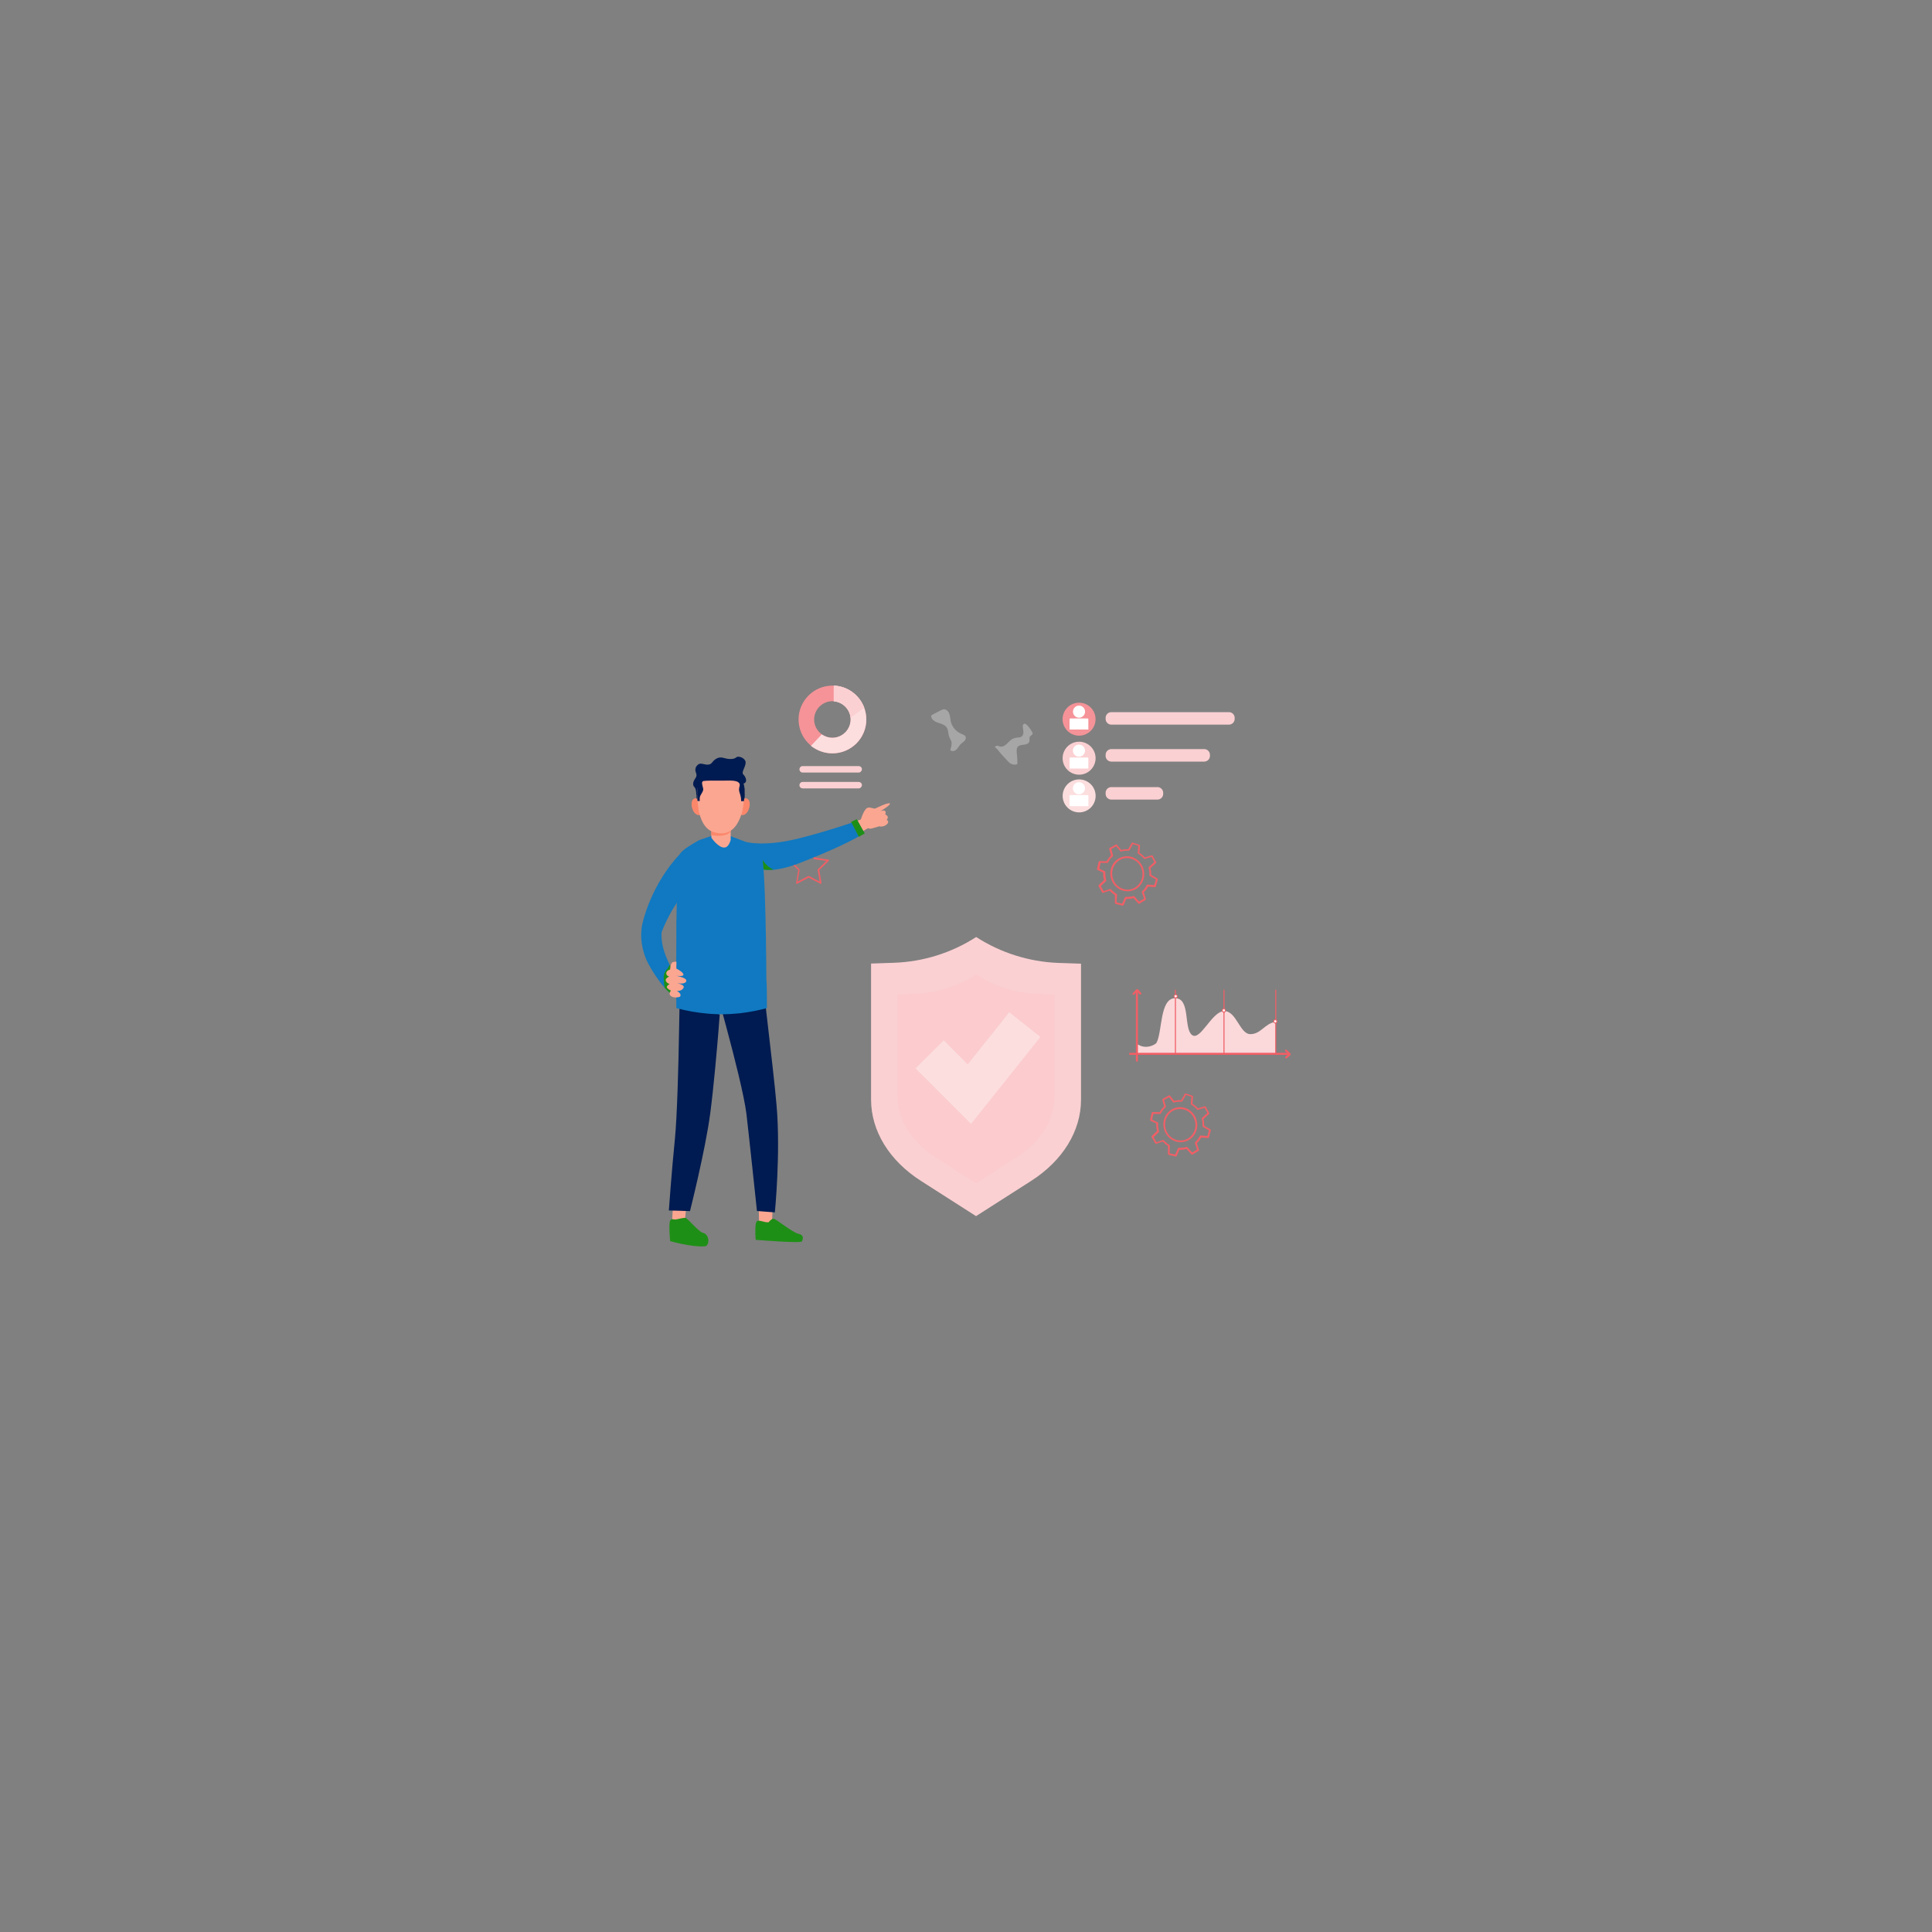 <?xml version="1.0" encoding="utf-8"?>
<svg xmlns="http://www.w3.org/2000/svg" id="Layer_1" style="enable-background:new 0 0 1500 1500" version="1.1" viewBox="0 0 1500 1500" x="0" y="0">
  <rect x="0" y="0" width="1500" height="1500" fill="#808080" stroke="none"/>
  <g>
    <g>
      <g>
        <g>
          <path d="M637.2,686.2c-0.1,0-0.2,0-0.3-0.1l-9-4.7l-9,4.7c-0.2,0.1-0.5,0.1-0.6,0c-0.2-0.1-0.3-0.4-0.2-0.6&#xD;&#xA;					l1.7-10l-7.3-7.1c-0.2-0.2-0.2-0.4-0.2-0.6c0.1-0.2,0.3-0.4,0.5-0.4l10.1-1.5l4.5-9.1c0.2-0.4,0.9-0.4,1.1,0l4.5,9.1l10.1,1.5&#xD;&#xA;					c0.2,0,0.4,0.2,0.5,0.4c0.1,0.2,0,0.5-0.2,0.6l-7.3,7.1l1.7,10c0,0.2-0.1,0.5-0.2,0.6C637.4,686.2,637.3,686.2,637.2,686.2z&#xD;&#xA;					 M627.9,680.1c0.1,0,0.2,0,0.3,0.1l8.2,4.3l-1.6-9.1c0-0.2,0-0.4,0.2-0.5l6.6-6.5l-9.2-1.3c-0.2,0-0.4-0.2-0.5-0.3l-4.1-8.3&#xD;&#xA;					l-4.1,8.3c-0.1,0.2-0.3,0.3-0.5,0.3l-9.2,1.3l6.6,6.5c0.1,0.1,0.2,0.3,0.2,0.5l-1.6,9.1l8.2-4.3&#xD;&#xA;					C627.7,680.2,627.8,680.1,627.9,680.1z" style="fill:#f05f66"/>
        </g>
      </g>
      <g>
        <g>
          <g>
            <path d="M871.6,703.1c0,0-0.1,0-0.2,0l-5.3-1.3c-0.3-0.1-0.5-0.4-0.5-0.7l0-6.2c-1.5-0.9-2.9-2.1-4.1-3.4l-5,1.7&#xD;&#xA;						c-0.3,0.1-0.7,0-0.8-0.3l-2.8-4.9c-0.2-0.3-0.1-0.6,0.1-0.8l4.1-3.9c-0.5-1.9-0.7-3.9-0.6-5.8l-4.4-2.1&#xD;&#xA;						c-0.3-0.1-0.4-0.5-0.4-0.8l1.3-5.5c0.1-0.3,0.3-0.6,0.7-0.5l5.4,0.1c1-1.7,2.1-3.2,3.5-4.5l0,0l-1.4-5c-0.1-0.3,0-0.6,0.3-0.8&#xD;&#xA;						l4.8-2.7c0.3-0.2,0.7-0.1,0.9,0.2l3.3,4c1.8-0.5,3.6-0.6,5.4-0.5l2.7-4.9c0.2-0.3,0.5-0.4,0.8-0.3l5.2,1.7&#xD;&#xA;						c0.3,0.1,0.5,0.4,0.5,0.7l-0.5,5.5c1.6,1,3.1,2.2,4.3,3.6l5.2-1.6c0.3-0.1,0.7,0,0.8,0.3l2.7,4.9c0.2,0.3,0.1,0.6-0.1,0.8&#xD;&#xA;						l-4.3,3.9c0.4,1.7,0.6,3.5,0.6,5.3l4.8,2.7c0.3,0.2,0.4,0.5,0.3,0.8l-1.5,5.5c-0.1,0.3-0.4,0.5-0.7,0.5l-5.3-0.4&#xD;&#xA;						c-0.9,1.7-2.1,3.2-3.4,4.4l1.7,5.1c0.1,0.3,0,0.6-0.3,0.8l-4.7,2.9c-0.3,0.2-0.6,0.1-0.9-0.1l-3.8-4.2&#xD;&#xA;						c-1.8,0.5-3.7,0.7-5.5,0.6l-2.2,5C872.1,703,871.8,703.1,871.6,703.1z M866.9,700.6l4.3,1l2.2-4.9c0.1-0.3,0.4-0.5,0.7-0.4&#xD;&#xA;						c2,0.1,4-0.1,5.9-0.6c0.3-0.1,0.5,0,0.7,0.2l3.7,4.1l3.8-2.3l-1.7-5c-0.1-0.3,0-0.5,0.2-0.7c1.5-1.4,2.7-3,3.6-4.8&#xD;&#xA;						c0.1-0.2,0.4-0.4,0.7-0.4l5.2,0.4l1.2-4.4l-4.7-2.7c-0.2-0.1-0.4-0.4-0.3-0.6c0.1-1.9-0.1-3.8-0.6-5.7c-0.1-0.2,0-0.5,0.2-0.7&#xD;&#xA;						l4.2-3.8l-2.2-4l-5.1,1.6c-0.3,0.1-0.6,0-0.7-0.2l-0.3-0.3c-1.2-1.4-2.7-2.6-4.3-3.6c-0.2-0.1-0.4-0.4-0.3-0.7l0.5-5.4&#xD;&#xA;						l-4.2-1.4l-2.6,4.8c-0.1,0.2-0.4,0.4-0.7,0.4c-2-0.1-3.9,0-5.8,0.6c-0.3,0.1-0.5,0-0.7-0.2l-3.2-3.9l-3.8,2.2l1.4,4.9&#xD;&#xA;						c0.1,0.3,0,0.5-0.2,0.7l-0.3,0.3c-1.4,1.3-2.5,2.8-3.4,4.5c-0.1,0.2-0.4,0.4-0.6,0.4h0l-5.2-0.1l-1,4.5l4.3,2.1&#xD;&#xA;						c0.3,0.1,0.4,0.4,0.4,0.7c-0.1,2.1,0.1,4.2,0.7,6.2c0.1,0.2,0,0.5-0.2,0.7l-4,3.9l2.2,3.9l4.9-1.7c0.3-0.1,0.6,0,0.8,0.2&#xD;&#xA;						l-0.4,0.6l0.5-0.5c1.2,1.4,2.7,2.6,4.3,3.6c0.2,0.1,0.3,0.4,0.3,0.6L866.9,700.6z M875.4,692c-3.8,0-7.4-1.7-9.9-4.6&#xD;&#xA;						c-4.9-5.6-4.6-14.2,0.8-19.2c2.4-2.2,5.5-3.4,8.7-3.4c3.8,0,7.4,1.7,9.9,4.6c4.9,5.6,4.6,14.2-0.8,19.2&#xD;&#xA;						C881.7,690.8,878.7,692,875.4,692z M875,666.2c-2.9,0-5.6,1.1-7.7,3.1c-4.8,4.5-5.1,12.2-0.7,17.3c2.3,2.6,5.5,4.1,8.9,4.1&#xD;&#xA;						c2.9,0,5.6-1.1,7.7-3.1c4.8-4.5,5.1-12.2,0.7-17.3C881.6,667.7,878.3,666.2,875,666.2z" style="fill:#f05f66"/>
          </g>
        </g>
      </g>
      <g>
        <g>
          <g>
            <path d="M912.8,897.9c0,0-0.1,0-0.2,0l-5.3-1.3c-0.3-0.1-0.5-0.4-0.5-0.7l0-6.2c-1.5-0.9-2.9-2.1-4.1-3.4l-5,1.7&#xD;&#xA;						c-0.3,0.1-0.7,0-0.8-0.3l-2.8-4.9c-0.2-0.3-0.1-0.6,0.1-0.8l4.1-3.9c-0.5-1.9-0.7-3.9-0.6-5.8l-4.4-2.1&#xD;&#xA;						c-0.3-0.1-0.4-0.5-0.4-0.8l1.3-5.5c0.1-0.3,0.3-0.6,0.7-0.5l5.4,0.1c1-1.7,2.1-3.2,3.5-4.5l0,0l-1.4-5c-0.1-0.3,0-0.6,0.3-0.8&#xD;&#xA;						l4.8-2.7c0.3-0.2,0.7-0.1,0.9,0.2l3.3,4c1.8-0.5,3.6-0.6,5.4-0.5l2.7-4.9c0.2-0.3,0.5-0.4,0.8-0.3l5.2,1.7&#xD;&#xA;						c0.3,0.1,0.5,0.4,0.5,0.7l-0.5,5.5c1.6,1,3.1,2.2,4.3,3.6l5.2-1.6c0.3-0.1,0.7,0,0.8,0.3l2.7,4.9c0.2,0.3,0.1,0.6-0.1,0.8&#xD;&#xA;						l-4.3,3.9c0.4,1.7,0.6,3.5,0.6,5.3l4.8,2.7c0.3,0.2,0.4,0.5,0.3,0.8l-1.5,5.5c-0.1,0.3-0.4,0.5-0.7,0.5l-5.3-0.4&#xD;&#xA;						c-0.9,1.7-2.1,3.2-3.4,4.4l1.7,5.1c0.1,0.3,0,0.6-0.3,0.8l-4.7,2.9c-0.3,0.2-0.6,0.1-0.9-0.1l-3.8-4.2&#xD;&#xA;						c-1.8,0.5-3.7,0.7-5.5,0.6l-2.2,5C913.3,897.8,913,897.9,912.8,897.9z M908.1,895.4l4.3,1l2.2-4.9c0.1-0.3,0.4-0.5,0.7-0.4&#xD;&#xA;						c2,0.1,4-0.1,5.9-0.6c0.3-0.1,0.5,0,0.7,0.2l3.7,4.1l3.8-2.3l-1.7-5c-0.1-0.3,0-0.5,0.2-0.7c1.5-1.4,2.7-3,3.6-4.8&#xD;&#xA;						c0.1-0.2,0.4-0.4,0.7-0.4l5.2,0.4l1.2-4.4l-4.7-2.7c-0.2-0.1-0.4-0.4-0.3-0.6c0.1-1.9-0.1-3.8-0.6-5.7c-0.1-0.2,0-0.5,0.2-0.7&#xD;&#xA;						l4.2-3.8l-2.2-4l-5.1,1.6c-0.3,0.1-0.6,0-0.7-0.2l-0.3-0.3c-1.2-1.4-2.7-2.6-4.3-3.6c-0.2-0.1-0.4-0.4-0.3-0.7l0.5-5.4&#xD;&#xA;						l-4.2-1.4L918,855c-0.1,0.2-0.4,0.4-0.7,0.4c-2-0.1-3.9,0-5.8,0.6c-0.3,0.1-0.5,0-0.7-0.2l-3.2-3.9l-3.8,2.2l1.4,4.9&#xD;&#xA;						c0.1,0.3,0,0.5-0.2,0.7l-0.3,0.3c-1.4,1.3-2.5,2.8-3.4,4.5c-0.1,0.2-0.4,0.4-0.6,0.4h0l-5.2-0.1l-1,4.5l4.3,2.1&#xD;&#xA;						c0.3,0.1,0.4,0.4,0.4,0.7c-0.1,2.1,0.1,4.2,0.7,6.2c0.1,0.2,0,0.5-0.2,0.7l-4,3.9l2.2,3.9l4.9-1.7c0.3-0.1,0.6,0,0.8,0.2&#xD;&#xA;						l-0.4,0.6l0.5-0.5c1.2,1.4,2.7,2.6,4.3,3.6c0.2,0.1,0.3,0.4,0.3,0.6L908.1,895.4z M916.6,886.8c-3.8,0-7.4-1.7-9.9-4.6&#xD;&#xA;						c-4.9-5.6-4.6-14.2,0.8-19.2c2.4-2.2,5.5-3.4,8.7-3.4c3.8,0,7.4,1.7,9.9,4.6c4.9,5.6,4.6,14.2-0.8,19.2&#xD;&#xA;						C922.9,885.6,919.8,886.8,916.6,886.8z M916.1,861c-2.9,0-5.6,1.1-7.7,3.1c-4.8,4.5-5.1,12.2-0.7,17.3c2.3,2.6,5.5,4.1,8.9,4.1&#xD;&#xA;						c2.9,0,5.6-1.1,7.7-3.1c4.8-4.5,5.1-12.2,0.7-17.3C922.7,862.5,919.5,861,916.1,861z" style="fill:#f05f66"/>
          </g>
        </g>
      </g>
      <g>
        <g>
          <g>
            <path d="M766.4,929.6h-25.6c-1.5,0-2.7-1.2-2.7-2.7v-16.7c0-1.5,1.2-2.7,2.7-2.7h25.6c1.5,0,2.7,1.2,2.7,2.7&#xD;&#xA;						v16.7C769.2,928.4,767.9,929.6,766.4,929.6z M743.6,924.1h20.1v-11.2h-20.1V924.1z" style="fill:#fbd0d2"/>
          </g>
        </g>
        <g style="opacity:.3">
          <g>
            <path d="M737,572.1c-0.9-2.4-0.6-5.2-2-7.3c-1.4-2.1-4.1-2.8-6.5-3.6c-2.4-0.8-5-2.2-5.5-4.7&#xD;&#xA;						c-0.1-0.3-0.1-0.7,0.1-1c0.1-0.2,0.4-0.4,0.6-0.5c2.2-1.1,4.3-2.3,6.5-3.4c0.8-0.4,1.7-0.9,2.6-0.9c1.9-0.1,3.6,1.6,4.2,3.4&#xD;&#xA;						c0.7,1.8,0.7,3.8,1.1,5.7c0.9,4.4,4.1,8.2,8.2,9.9c1.4,0.6,3.1,1.1,3.5,2.6c0.3,1.1-0.3,2.3-1.1,3.1c-0.8,0.8-1.9,1.4-2.7,2.2&#xD;&#xA;						c-1.3,1.3-2.1,3-3.4,4.3c-1.3,1.3-3.7,1.8-4.8,0.4c0.7-2.2,1.4-4.6,0.8-6.8C738.1,574.3,737.4,573.2,737,572.1z" style="fill:#fff"/>
          </g>
        </g>
        <g style="opacity:.3">
          <g>
            <path d="M789.4,584.4c-0.1-1.5-0.2-3.3,0.7-4.5c1.1-1.4,3.1-1.5,4.8-1.7s3.7-0.8,4.3-2.4c0.4-1.3-0.3-2.9,0.5-4&#xD;&#xA;						c0.6-0.8,1.9-1.2,2-2.2c0.1-0.5-0.1-0.9-0.4-1.3c-1.1-2-2.4-3.9-4.1-5.5c-0.5-0.5-1.2-1.1-1.9-0.9c-1.1,0.2-1.4,1.6-1.2,2.7&#xD;&#xA;						c0.1,1.3,0.5,2.7,0.5,4c0,1.4-0.6,2.8-1.8,3.5c-0.7,0.4-1.6,0.4-2.4,0.5c-1.6,0.1-3.3,0.5-4.7,1.3c-1.6,1-2.8,2.5-4.2,3.8&#xD;&#xA;						c-1.4,1.3-3.3,2.3-5.1,1.9c-0.8-0.2-1.5-0.6-2.3-0.6s-1.7,0.5-1.6,1.3c0.9,0.3,1.5,1.1,2.1,1.8c2.3,3,4.9,5.7,7.5,8.5&#xD;&#xA;						c0.8,0.9,1.7,1.8,2.7,2.3c1.2,0.7,2.6,0.9,4,0.7c0.4-0.1,0.8-0.2,1-0.5c0.2-0.3,0.2-0.7,0.1-1.1&#xD;&#xA;						C789.9,589.3,789.7,586.9,789.4,584.4z" style="fill:#fff"/>
          </g>
        </g>
        <g>
          <g>
            <g>
              <g>
                <path d="M757.9,727.5L757.9,727.5L757.9,727.5c-19.1,12.3-41.1,19.2-63.8,20l-17.8,0.6v105.7&#xD;&#xA;								c0,24.3,14.2,47.4,38.8,63.1l42.7,27.3l42.7-27.3c24.6-15.7,38.8-38.8,38.8-63.1V748.2l-17.8-0.6&#xD;&#xA;								C799,746.7,777,739.8,757.9,727.5z" style="fill:#fbd0d2"/>
              </g>
            </g>
            <g style="opacity:.45">
              <g>
                <g>
                  <path d="M757.9,756.6L757.9,756.6L757.9,756.6c-14.2,9.2-30.7,14.4-47.7,15l-13.3,0.5v79&#xD;&#xA;									c0,18.2,10.6,35.4,29,47.2l31.9,20.4l31.9-20.4c18.4-11.8,29-29,29-47.2v-79l-13.3-0.5C788.6,771,772.1,765.8,757.9,756.6z" style="fill:#fac6c9"/>
                </g>
              </g>
            </g>
          </g>
          <g>
            <g>
              <polygon points="753.9 872.6 710.8 829.5 732.7 807.7 751.3 826.4 783.6 785.9 807.8 805.1" style="fill:#fcdedf"/>
            </g>
          </g>
        </g>
      </g>
      <g>
        <g>
          <g>
            <g>
              <path d="M882.3,817.9c0,0-1.1-8.4,1.5-6.8c6.4,3.9,13.5-0.2,14.2-1.6c4.5-8.9,2.4-34.5,14.4-34.5&#xD;&#xA;							s6.5,23.3,13,28.5c6.5,5.2,15.5-18.5,25.1-18.5s12,17.9,20.3,17.9c8.2,0,11-8.2,19.6-9.6V818L882.3,817.9z" style="fill:#fbd8da"/>
            </g>
          </g>
          <g>
            <g>
              <path d="M880,772.4c-0.2,0-0.4-0.1-0.5-0.2c-0.3-0.3-0.3-0.8,0-1.1l2.8-3c0.1-0.2,0.3-0.2,0.6-0.2l0,0&#xD;&#xA;							c0.2,0,0.4,0.1,0.6,0.2l2.5,2.8c0.3,0.3,0.3,0.8-0.1,1.1c-0.3,0.3-0.8,0.3-1.1-0.1l-2-2.2l-2.2,2.4&#xD;&#xA;							C880.4,772.3,880.2,772.4,880,772.4z" style="fill:#f05f66"/>
            </g>
          </g>
          <g>
            <g>
              <path d="M997.6,815.6c0-0.2,0.1-0.4,0.2-0.5c0.3-0.3,0.8-0.3,1.1,0l3,2.8c0.2,0.1,0.2,0.3,0.2,0.6l0,0&#xD;&#xA;							c0,0.2-0.1,0.4-0.2,0.6l-2.8,2.5c-0.3,0.3-0.8,0.3-1.1-0.1c-0.3-0.3-0.3-0.8,0.1-1.1l2.2-2l-2.4-2.2&#xD;&#xA;							C997.7,816,997.6,815.8,997.6,815.6z" style="fill:#f05f66"/>
            </g>
          </g>
          <g>
            <g>
              <path d="M912.6,818c-0.2,0-0.4-0.2-0.4-0.4v-48.9c0-0.2,0.2-0.4,0.4-0.4s0.4,0.2,0.4,0.4v48.9&#xD;&#xA;							C913,817.8,912.8,818,912.6,818z" style="fill:#f05f66"/>
            </g>
          </g>
          <g>
            <g>
              <path d="M950.3,818c-0.2,0-0.4-0.2-0.4-0.4v-48.9c0-0.2,0.2-0.4,0.4-0.4s0.4,0.2,0.4,0.4v48.9&#xD;&#xA;							C950.7,817.8,950.5,818,950.3,818z" style="fill:#f05f66"/>
            </g>
          </g>
          <g>
            <g>
              <path d="M990.5,818c-0.2,0-0.4-0.2-0.4-0.4v-48.9c0-0.2,0.2-0.4,0.4-0.4c0.2,0,0.4,0.2,0.4,0.4v48.9&#xD;&#xA;							C990.9,817.8,990.7,818,990.5,818z" style="fill:#f05f66"/>
            </g>
          </g>
          <g>
            <g>
              <path d="M882.7,824.3c-0.4,0-0.8-0.3-0.8-0.8v-53.1c0-0.4,0.3-0.8,0.8-0.8s0.8,0.3,0.8,0.8v53.1&#xD;&#xA;							C883.4,824,883.1,824.3,882.7,824.3z" style="fill:#f05f66"/>
            </g>
          </g>
          <g>
            <g>
              <path d="M1000.2,819H877.4c-0.4,0-0.8-0.3-0.8-0.8s0.3-0.8,0.8-0.8h122.8c0.4,0,0.8,0.3,0.8,0.8&#xD;&#xA;							S1000.6,819,1000.2,819z" style="fill:#f05f66"/>
            </g>
          </g>
          <g>
            <g>
              <g>
                <path d="M914,773.5c0-0.7-0.6-1.3-1.3-1.3s-1.3,0.6-1.3,1.3s0.6,1.3,1.3,1.3S914,774.2,914,773.5z" style="fill:#fff"/>
              </g>
            </g>
            <g>
              <g>
                <path d="M912.8,775.2c-0.9,0-1.6-0.7-1.6-1.6s0.7-1.6,1.6-1.6s1.6,0.7,1.6,1.6S913.7,775.2,912.8,775.2z&#xD;&#xA;								 M912.8,772.6c-0.5,0-0.9,0.4-0.9,0.9s0.4,0.9,0.9,0.9s0.9-0.4,0.9-0.9S913.3,772.6,912.8,772.6z" style="fill:#f05f66"/>
              </g>
            </g>
          </g>
          <g>
            <g>
              <g>
                <circle cx="950.2" cy="784.5" r="1.3" style="fill:#fff"/>
              </g>
            </g>
            <g>
              <g>
                <path d="M950.2,786.2c-0.9,0-1.6-0.7-1.6-1.6c0-0.9,0.7-1.6,1.6-1.6c0.9,0,1.6,0.7,1.6,1.6&#xD;&#xA;								C951.8,785.4,951.1,786.2,950.2,786.2z M950.2,783.6c-0.5,0-0.9,0.4-0.9,0.9c0,0.5,0.4,0.9,0.9,0.9c0.5,0,0.9-0.4,0.9-0.9&#xD;&#xA;								C951.1,784,950.7,783.6,950.2,783.6z" style="fill:#f05f66"/>
              </g>
            </g>
          </g>
          <g>
            <g>
              <g>
                <path d="M991.4,793c0-0.7-0.6-1.3-1.3-1.3c-0.7,0-1.3,0.6-1.3,1.3c0,0.7,0.6,1.3,1.3,1.3&#xD;&#xA;								C990.8,794.3,991.4,793.7,991.4,793z" style="fill:#fff"/>
              </g>
            </g>
            <g>
              <g>
                <path d="M990.1,794.6c-0.9,0-1.6-0.7-1.6-1.6c0-0.9,0.7-1.6,1.6-1.6c0.9,0,1.6,0.7,1.6,1.6&#xD;&#xA;								C991.8,793.9,991,794.6,990.1,794.6z M990.1,792.1c-0.5,0-0.9,0.4-0.9,0.9c0,0.5,0.4,0.9,0.9,0.9c0.5,0,0.9-0.4,0.9-0.9&#xD;&#xA;								C991.1,792.5,990.6,792.1,990.1,792.1z" style="fill:#f05f66"/>
              </g>
            </g>
          </g>
        </g>
      </g>
      <g>
        <g>
          <g>
            <g>
              <path d="M646.3,584.9c-14.5,0-26.3-11.8-26.3-26.3c0-14.5,11.8-26.3,26.3-26.3s26.3,11.8,26.3,26.3&#xD;&#xA;							C672.7,573.1,660.8,584.9,646.3,584.9z M646.3,544.4c-7.8,0-14.2,6.4-14.2,14.2c0,7.8,6.4,14.2,14.2,14.2s14.2-6.4,14.2-14.2&#xD;&#xA;							C660.5,550.8,654.1,544.4,646.3,544.4z" style="fill:#f59398"/>
            </g>
          </g>
          <g>
            <g>
              <path d="M646.3,584.9c14.5,0,26.3-11.8,26.3-26.3c0-14.2-11.2-25.7-25.3-26.3v12.2c7.3,0.6,13.1,6.6,13.1,14.1&#xD;&#xA;							c0,7.8-6.4,14.2-14.2,14.2c-3,0-5.8-1-8.2-2.6l-8.4,8.9C634.3,582.7,640,584.9,646.3,584.9z" style="fill:#fcdedf"/>
            </g>
          </g>
          <g>
            <g>
              <path d="M647.4,532.3v12.2c6.8,0.5,12.3,5.9,13,12.7l10.6-7.7C667.4,539.8,658.3,532.8,647.4,532.3z" style="fill:#fbd0d2"/>
            </g>
          </g>
        </g>
        <g>
          <g>
            <path d="M666.7,599.8h-43.5c-1.4,0-2.5-1.1-2.5-2.5l0,0c0-1.4,1.1-2.5,2.5-2.5h43.5c1.4,0,2.5,1.1,2.5,2.5l0,0&#xD;&#xA;						C669.1,598.7,668,599.8,666.7,599.8z" style="fill:#fbd0d2"/>
          </g>
        </g>
        <g>
          <g>
            <path d="M666.7,612.1h-43.5c-1.4,0-2.5-1.1-2.5-2.5l0,0c0-1.4,1.1-2.5,2.5-2.5h43.5c1.4,0,2.5,1.1,2.5,2.5l0,0&#xD;&#xA;						C669.1,611,668,612.1,666.7,612.1z" style="fill:#fbd0d2"/>
          </g>
        </g>
      </g>
      <g>
        <g>
          <g>
            <g>
              <circle cx="837.8" cy="558.4" r="12.8" style="fill:#f59398" transform="rotate(-59.914 837.767 558.39)"/>
            </g>
          </g>
          <g>
            <g>
              <path d="M844.4,557.8H831c-0.3,0-0.6,0.3-0.6,0.6v8H845v-8C845,558.1,844.7,557.8,844.4,557.8z" style="fill:#fff"/>
            </g>
          </g>
          <g>
            <g>
              <circle cx="837.7" cy="552.5" r="4.7" style="fill:#fff" transform="rotate(-67.282 837.747 552.479)"/>
            </g>
          </g>
        </g>
        <g>
          <g>
            <g>
              <circle cx="837.8" cy="588.7" r="12.8" style="fill:#fbd0d2" transform="rotate(-10.62 837.608 588.606)"/>
            </g>
          </g>
          <g>
            <g>
              <path d="M844.4,588.1H831c-0.3,0-0.6,0.3-0.6,0.6v8H845v-8C845,588.4,844.7,588.1,844.4,588.1z" style="fill:#fff"/>
            </g>
          </g>
          <g>
            <g>
              <circle cx="837.7" cy="582.8" r="4.7" style="fill:#fff"/>
            </g>
          </g>
        </g>
        <g>
          <g>
            <g>
              <circle cx="837.8" cy="618" r="12.8" style="fill:#fcdedf" transform="rotate(-59.914 837.767 617.93)"/>
            </g>
          </g>
          <g>
            <g>
              <path d="M844.4,617.3H831c-0.3,0-0.6,0.3-0.6,0.6v8H845v-8C845,617.6,844.7,617.3,844.4,617.3z" style="fill:#fff"/>
            </g>
          </g>
          <g>
            <g>
              <circle cx="837.7" cy="612" r="4.7" style="fill:#fff"/>
            </g>
          </g>
        </g>
        <g>
          <g>
            <path d="M954.2,562.6h-91.4c-2.4,0-4.4-2-4.4-4.4v-0.9c0-2.4,2-4.4,4.4-4.4h91.4c2.4,0,4.4,2,4.4,4.4v0.9&#xD;&#xA;						C958.6,560.6,956.6,562.6,954.2,562.6z" style="fill:#fbd0d2"/>
          </g>
        </g>
        <g>
          <g>
            <path d="M935,591.3h-72.2c-2.4,0-4.4-2-4.4-4.4v-0.9c0-2.4,2-4.4,4.4-4.4H935c2.4,0,4.4,2,4.4,4.4v0.9&#xD;&#xA;						C939.4,589.3,937.4,591.3,935,591.3z" style="fill:#fbd0d2"/>
          </g>
        </g>
        <g>
          <g>
            <path d="M898.7,620.8h-35.9c-2.4,0-4.4-2-4.4-4.4v-0.9c0-2.4,2-4.4,4.4-4.4h35.9c2.4,0,4.4,2,4.4,4.4v0.9&#xD;&#xA;						C903.1,618.8,901.1,620.8,898.7,620.8z" style="fill:#fbd0d2"/>
          </g>
        </g>
      </g>
    </g>
    <g>
      <g>
        <g>
          <g>
            <polygon points="522.5 936.1 521.8 948.3 531.7 948.5 532.9 935.7" style="fill:#fba691"/>
            <g>
              <path d="M525.7,946.6c0,0,5.1-1.2,6.5-1.1c1.4,0.1,10.3,10.9,13.4,11.6c5.7,1.3,5.3,10.2,1.8,10.5&#xD;&#xA;							c-10.1,0.9-27.1-4-27.1-4s-1.1-11.5-0.3-15C520.9,945,522.9,947.5,525.7,946.6z" style="fill:#1e8f16"/>
            </g>
          </g>
          <g>
            <path d="M558.8,787.6c0,0-0.2,2.9-0.6,7.6c-0.1,1.3-0.2,2.6-0.3,4.2c-1.3,15.9-3.8,44.7-6.5,65.2&#xD;&#xA;						c-3.8,28.6-15.7,75.7-15.7,75.7l-12.3-0.4l-1.2,0l-2.9-0.1c0,0,2.1-29.8,4.7-55.6c1.7-17.1,2.8-57.4,3.2-82.9&#xD;&#xA;						c0.3-13.1,0.4-22.3,0.4-22.3L558.8,787.6z" style="fill:#001b51"/>
          </g>
        </g>
        <g>
          <g>
            <polygon points="599.8 938.4 599.4 949.4 589.3 948.9 589.1 937.2" style="fill:#fba691"/>
            <g>
              <path d="M596.8,948.9c0,0,2.2-2.9,3.9-2.7c1.7,0.1,14.7,10.8,19.2,11.7c4.5,0.9,3.6,4.2,2.7,5.9&#xD;&#xA;							c-0.9,1.7-35.9-1.2-35.9-1.2s-0.8-10.5,0.4-13.6C588.3,945.9,593.3,949.6,596.8,948.9z" style="fill:#1e8f16"/>
            </g>
          </g>
          <path d="M601.6,941.3l-10.2-0.8l-1.2-0.1l-2.5-0.2c0,0-6.3-59.7-8.2-75.6c-1.7-13.8-9.6-44.9-14.8-64.2&#xD;&#xA;					c-1.5-5.5-2.7-10-3.5-13c-0.6-2.3-1-3.6-1-3.6l34.1-3.3c0,0,0.1,0.7,0.3,2.1c0.3,2.8,1,8.1,1.7,14.7c2.1,18.1,5.4,46.3,6.6,60.6&#xD;&#xA;					C606.2,895,601.6,941.3,601.6,941.3z" style="fill:#001b51"/>
        </g>
        <g>
          <g>
            <path d="M690.7,623.7c-2.1-0.6-11.1,4.1-11.4,4.1c-0.4,0.1-2.1-0.5-3.9-0.8c-1.8-0.2-2.8,0.3-4.3,2.7&#xD;&#xA;						c-1.5,2.4-2.7,6.5-2.7,6.5c-0.9,0.3-1.8,0.7-2.8,1.1c1.3,2.7,2.7,5.4,4.2,8.1c1.5-0.9,2.9-1.7,4.1-2.4c0.9,0.3,1.7,0.5,2.6,0.3&#xD;&#xA;						c2.2-0.5,4-1.1,5.1-1.4c0.6-0.2,1-0.4,1-0.4s0,0,0,0c0.2,0.1,1.2,0.5,3.2,0c2.2-0.6,3.8-2.2,3.8-3.3c0-1.1-1.2-1.7-1.2-1.7&#xD;&#xA;						s0.9-0.8,0.9-2c0-1.2-2.1-2.3-2.1-2.3s1-1.2,0.1-2.4c-0.8-1.1-3.5-0.1-3.8,0C683.9,629.7,692.7,624.3,690.7,623.7z" style="fill:#fba691"/>
          </g>
          <path d="M665.7,637.3c-18.4,6.2-32.3,10.4-46.6,13.9c-25.7,6.3-39.4,2.6-39.4,2.6l9.7,17.8l1.7,3.2&#xD;&#xA;					c2.8,0.8,6.1,0.8,9.5,0.5c9.6-0.9,19.6-5,19.6-5c26.4-10.3,43.6-18.6,50.7-23.5L665.7,637.3z" style="fill:#1079c1"/>
          <polygon points="665.2 636 660.8 638.1 666.8 649.7 671.4 647.1" style="fill:#1e8f16"/>
          <path d="M600.5,675.2c-3.4,0.3-6.7,0.3-9.5-0.5l-1.7-3.2c0.4-1.6,1.3-2.9,3.1-3.6&#xD;&#xA;					C592.4,667.9,594.6,672.5,600.5,675.2z" style="fill:#1e8f16"/>
        </g>
        <g>
          <g>
            <path d="M595.4,774.7v1.6c0,2.7,0,4.9,0,6.4c-6.5,1.7-13,3-19.5,3.8c-0.2,0-0.3,0-0.5,0.1c-0.3,0-0.6,0.1-0.9,0.1&#xD;&#xA;						c-0.1,0-0.1,0-0.2,0c-1.1,0.1-2.2,0.2-3.4,0.3c-5.6,0.5-11.2,0.6-16.7,0.3c-0.5,0-1-0.1-1.5-0.1c-0.4,0-0.9,0-1.3-0.1&#xD;&#xA;						c-0.2,0-0.4,0-0.6,0c-0.4,0-0.7-0.1-1.1-0.1c-8.2-0.7-16.4-2.1-24.6-4.3c0-3.2-0.1-9.8-0.1-18.3V763c0-9.3,0-20.8,0.1-32.7&#xD;&#xA;						c0-0.9,0-1.9,0-2.8c0-1.1,0-2.2,0-3.3v-0.6c0-0.2,0-0.5,0-0.8c0-0.5,0-1,0-1.5c0-0.8,0-1.5,0-2.2c0-0.6,0-1.1,0-1.7&#xD;&#xA;						c0-1.1,0-2.3,0.1-3.4c0.1-3.9,0.1-7.7,0.2-11.4c0-0.7,0-1.4,0.1-2c0.4-17.8,1.2-32.7,2.4-37.1c0.1-0.5,0.3-0.9,0.4-1.1&#xD;&#xA;						c0.2-0.2,0.4-0.5,0.6-0.7c0.3-0.3,0.6-0.7,1-1c2.5-2.3,6.9-5,11.3-7.5c0.5-0.3,1-0.6,1.5-0.9c0.1,0,12-4.1,12.1-4.1l12.5,0.9&#xD;&#xA;						c1.5,0.9,13.3,4.9,14.8,5.8c0.4,0.3,0.8,0.5,1.3,0.8c3.4,2.2,6.3,4.4,7.5,6.2c1.8,2.7,2.9,26.6,3.5,52.7c0,0.6,0,1.2,0,1.8&#xD;&#xA;						c0.1,2.8,0.1,5.5,0.2,8.3c0.1,2.7,0.1,5.5,0.1,8.2c0.1,4.4,0.1,8.8,0.2,13c0,0.5,0,1,0,1.4c0,4.1,0.1,8,0.1,11.7&#xD;&#xA;						c0,0.5,0,1,0,1.4C595.4,765.9,595.4,770.8,595.4,774.7z" style="fill:#1079c1"/>
          </g>
        </g>
        <g>
          <g>
            <path d="M540.6,617c0,11.4,7,19.3,18.4,19.3c11.4,0,19.3-8.4,19.3-19.8c0-11.4-6.7-20-18.1-20&#xD;&#xA;						C546.6,596.3,540.6,605.6,540.6,617z" style="fill:#2a3554"/>
            <path d="M540.6,617c0,0,0.1-4.6-1.6-6.1c-0.9-0.8-1.3-2.8,0-5.2c1.3-2.4,2.5-2.9,1.2-6.2&#xD;&#xA;						c-1.3-3.4,1.4-6.3,3.4-6.6c2-0.3,6.7,2.4,9.2-0.8c2.4-3.2,5.5-4.7,8.8-3.7c3.3,1,7.9,1.5,9.9-0.3c2-1.8,7.9,0.8,7.4,4.4&#xD;&#xA;						c-0.4,3.6-3.5,7.2-1.8,8.8c1.7,1.5,3.9,6.2,0,7.1C573.2,609.1,540.6,617,540.6,617z" style="fill:#001b51"/>
            <g>
              <path d="M543.2,621.9c0,0-3.2-4.2-5.5-0.7c-2.4,3.5,1,13.8,6.7,11.3L543.2,621.9z" style="fill:#fb876b"/>
            </g>
            <g>
              <path d="M575.8,621.9c0,0,3.2-4.2,5.5-0.7c2.4,3.5-1,13.8-6.7,11.3L575.8,621.9z" style="fill:#fb876b"/>
            </g>
            <path d="M567.3,641.2V652c0,0-1.2,5.6-4.6,6c-4.8,0.6-10.4-7.6-10.4-7.6v-8.6L567.3,641.2z" style="fill:#fba691"/>
            <path d="M567.3,641.2v4.5c-2.8,3.1-7.7,3.8-15,2.8v-6.6L567.3,641.2z" style="fill:#fb876b"/>
            <path d="M541.5,621.7c0,0.6,0.1,1.2,0.2,1.8c0.2,1.5,0.4,3.1,0.6,4.7c0,0.1,0,0.1,0,0.2&#xD;&#xA;						c1.4,7.6,4.5,15,11.1,17.4c15.1,5.4,20.5-7.6,22.7-15.1c0.2-0.8,0.5-1.8,0.6-2.8c0,0,0-0.1,0-0.1c0.2-1.1,0.4-2.3,0.5-3.5&#xD;&#xA;						c0.1-0.9,0.2-1.8,0.3-2.8c0.2-2.3,0.4-4.5,0.5-6.5c0.2-4.6-2.5-8.8-6.8-10.5c-6.2-2.4-15.6-4.3-24.5,0.8&#xD;&#xA;						c-3.3,1.9-5.4,5.3-5.4,9.1C541.3,616.4,541.3,618.9,541.5,621.7z" style="fill:#fba691"/>
            <path d="M577.6,622h-2.2c0.2-2.2-0.6-4.9-1.2-6.7c-1.5-4,1.7-5.8-0.9-7.9c-2.6-2-9.1-1.2-13.6-1.3&#xD;&#xA;						c-4.5-0.1-11.8-0.1-13.6,0.3c-1.8,0.4-0.8,3.3-0.2,5.6c0.7,2.3-2.2,4.8-2.6,7.1c-0.1,0.7-0.1,1.7,0,2.8h-1.8&#xD;&#xA;						c-0.2-2.9-0.3-5.5-0.2-7.7c0.1-3.8-0.2-8.9,3.1-10.7c8.9-5.1,21.8-3.7,28-1.4c4.3,1.7,5.9,8.1,5.7,12.7&#xD;&#xA;						C578,617,577.9,619.5,577.6,622z" style="fill:#001b51"/>
          </g>
        </g>
        <g>
          <g>
            <path d="M513.6,724c-0.3,7.6,1.3,14.6,6.3,25c0.8,1.7,1.7,3.4,2.6,5.2c-0.6,5.4-0.5,12-1.1,17.4&#xD;&#xA;						c-1.7-1-3.5-2.7-5.4-4.8c-5.9-6.6-12.1-16.9-14.2-21.8c-6.8-16.1-2.8-28.8-2.8-28.8s6.3-29.5,29.5-53.8l-0.5,34.9&#xD;&#xA;						C528.1,697.4,519.5,708.1,513.6,724z" style="fill:#1079c1"/>
            <path d="M522.5,754.3c-0.6,5.4-0.5,12-1.1,17.4c-1.7-1-3.5-2.7-5.4-4.8c-0.4-2.4-0.5-4.7-0.7-7.3&#xD;&#xA;						c-0.4-4.5,2.9-7.5,2.9-7.5l1.7-3.1C520.6,750.7,521.5,752.4,522.5,754.3z" style="fill:#1e8f16"/>
          </g>
          <path d="M524.7,757.6c1,0.1,6.3,0.8,5.9-1.1c-0.5-2.1-5.5-4.5-5.5-4.5s0-0.3,0-0.6l0-0.5l0.1-4.2&#xD;&#xA;					c-1-0.1-2,0.1-2.5,0.2c-2.4,0.5-2.4,5.8-2.4,5.8s-3,0.8-3,2.9c-0.1,2.1,2.3,2.6,2.3,2.6s-3.3,1.3-2.7,3.2c0.6,1.9,3,2.6,3,2.6&#xD;&#xA;					s-2.9,1.6-2,2.9c0.9,1.3,3,2.2,3,2.2s-2.1,2.4-0.3,4c1.8,1.6,4.7,1.5,6.6,1c1.9-0.5,1.7-2.9-1.7-4.8c0,0,3.2,0.6,5-2&#xD;&#xA;					c1.5-2.1-1.8-3.3-4.7-3.9c2.3,0.3,6.2,0.6,7-1.5C533.8,759.1,525.9,757.8,524.7,757.6z" style="fill:#fba691"/>
        </g>
      </g>
    </g>
  </g>
</svg>